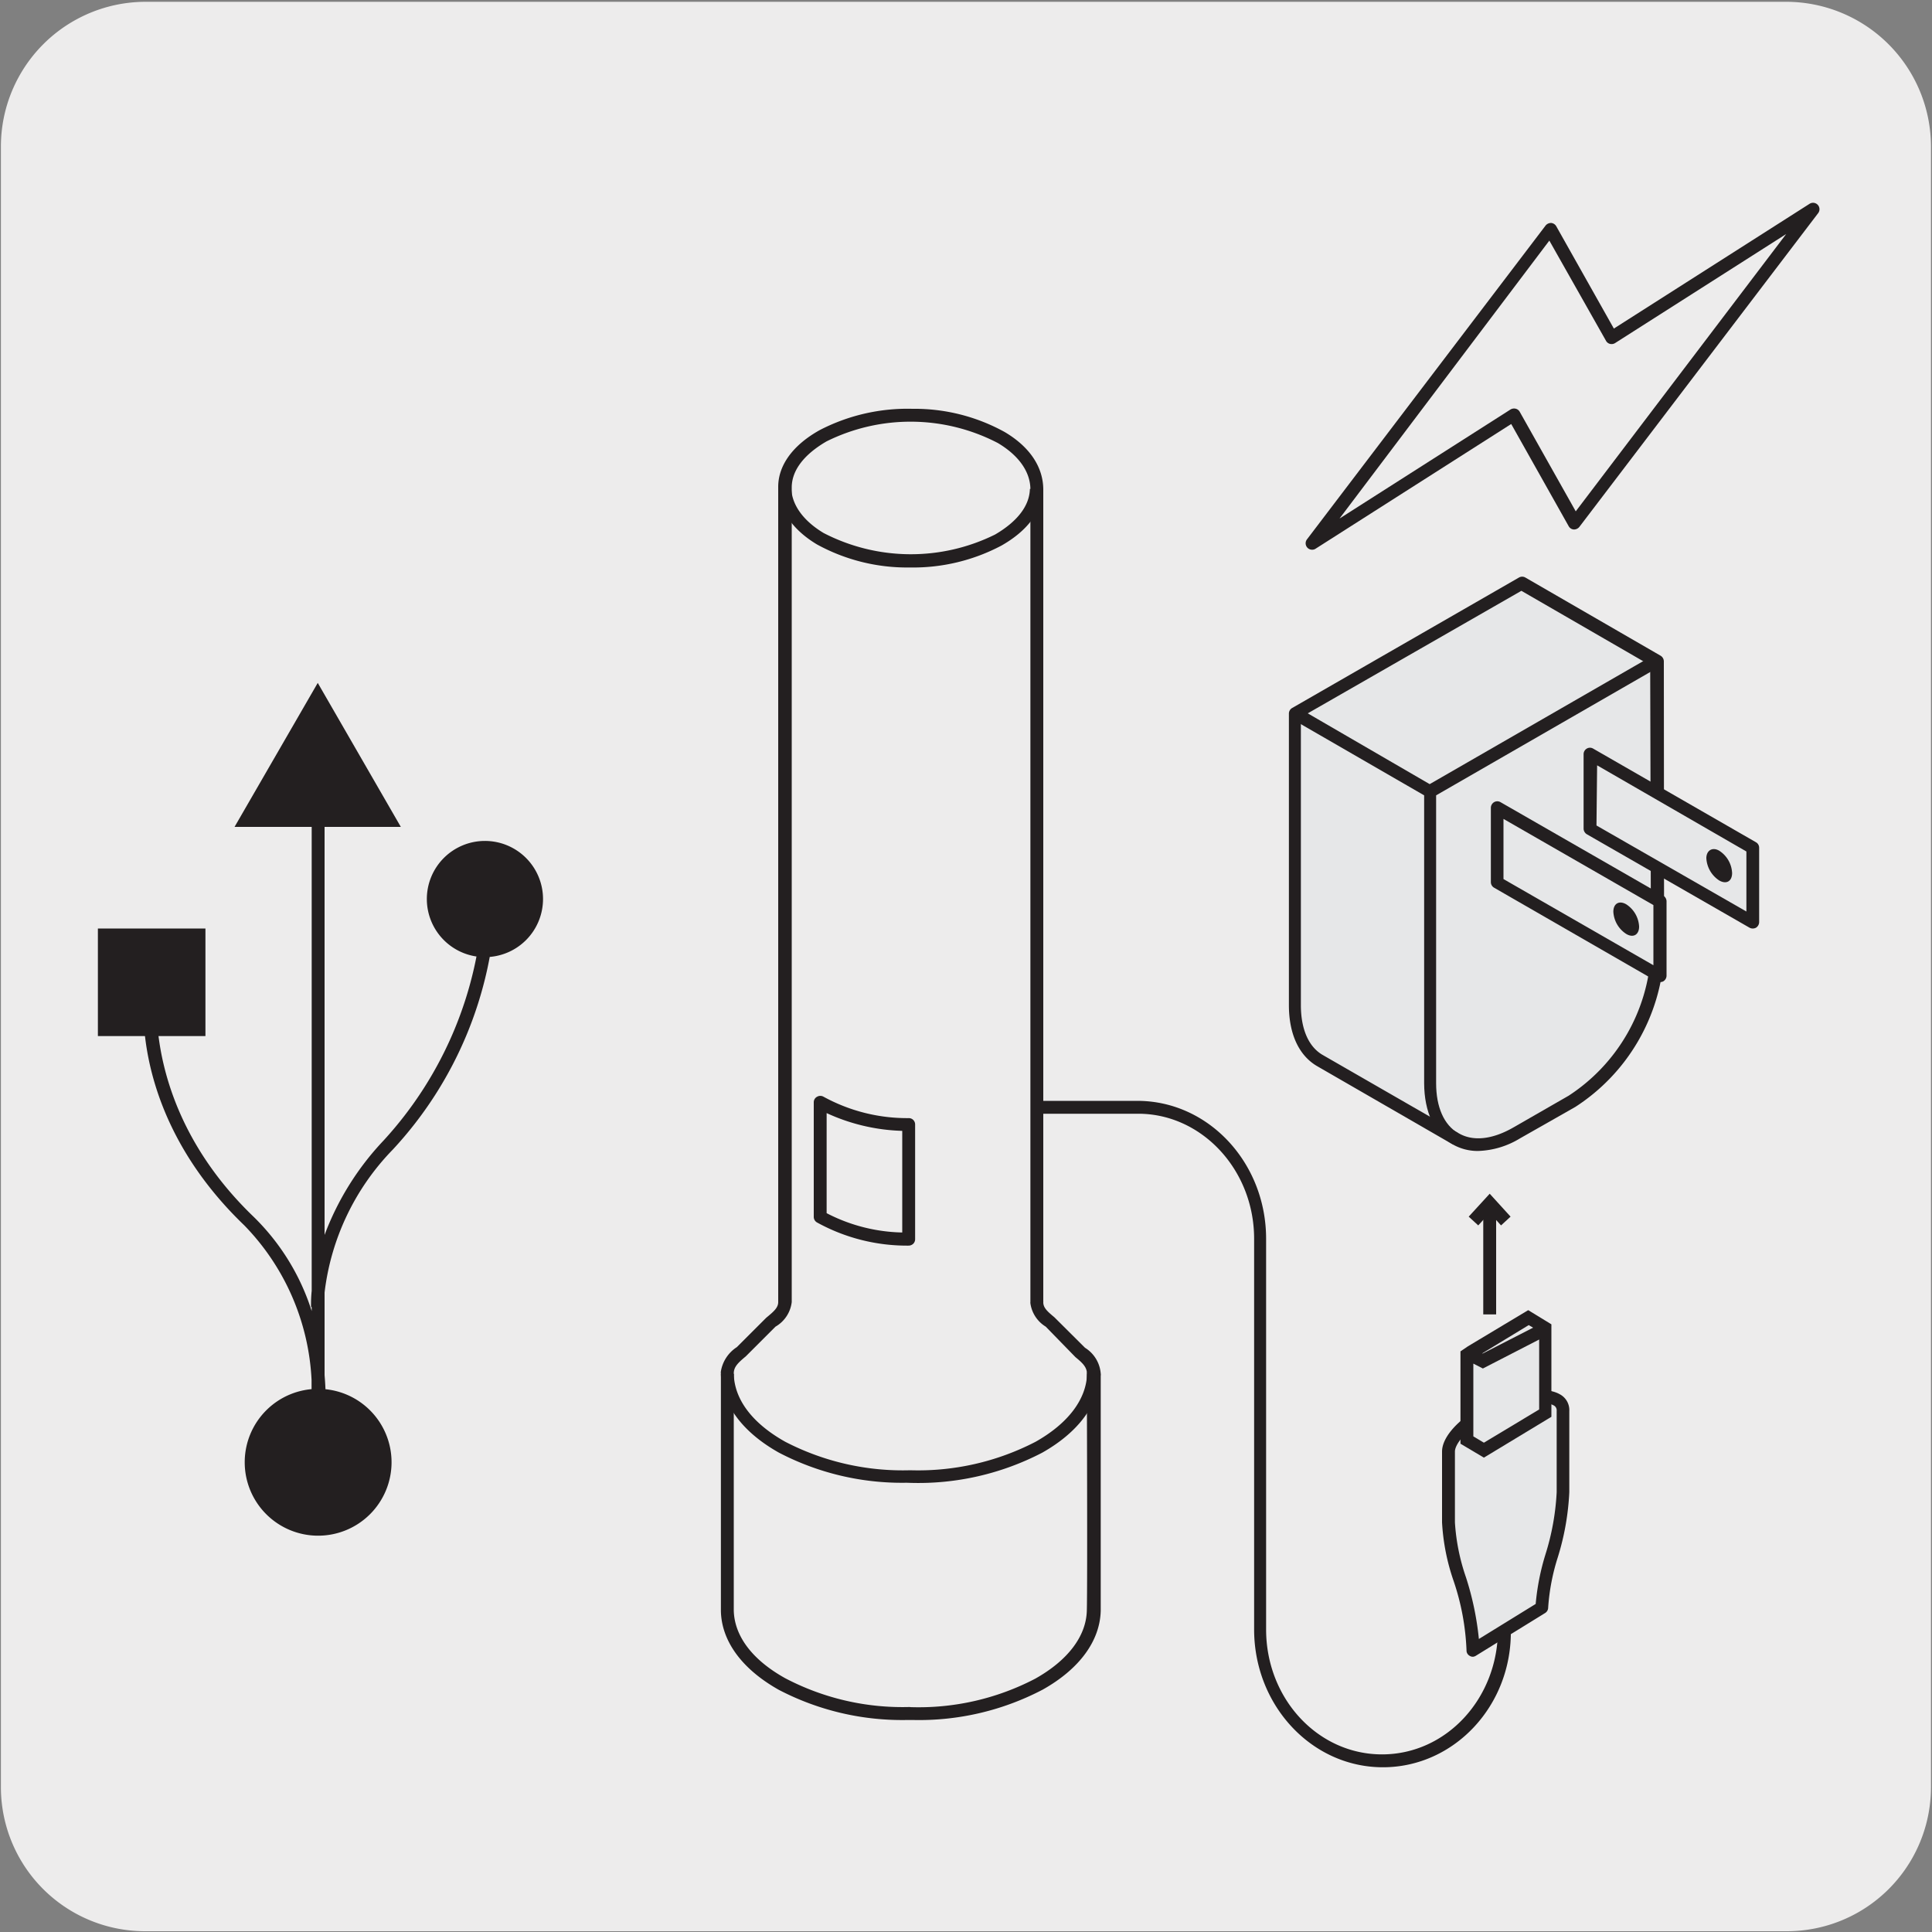<svg xmlns="http://www.w3.org/2000/svg" xmlns:xlink="http://www.w3.org/1999/xlink" viewBox="0 0 150 150"><rect x="0" y="0" width="150" height="150" fill="#808080" stroke="none"/><defs><style>.cls-1{fill:none;}.cls-2{fill:#edecec;}.cls-3{fill:#231f20;}.cls-4{fill:#fff;}.cls-5{fill:#e6e7e8;}.cls-6{clip-path:url(#clip-path);}</style><clipPath id="clip-path"><rect class="cls-1" x="13.55" y="176.5" width="124.53" height="124.18"/></clipPath></defs><title>16779-05</title><g id="Capa_2" data-name="Capa 2"><path class="cls-2" d="M11.32.14H138.64a11.25,11.25,0,0,1,11.28,11.21v127.4a11.19,11.19,0,0,1-11.2,11.19H11.27A11.19,11.19,0,0,1,.07,138.75h0V11.38A11.24,11.24,0,0,1,11.32.14Z"/></g><g id="Capa_3" data-name="Capa 3"><polygon class="cls-3" points="18.21 64.2 31.12 64.2 24.67 53.02 18.21 64.2"/><rect class="cls-3" x="7.6" y="72.09" width="8.35" height="8.35"/><path class="cls-3" d="M25.19,113.44h-1v-2.08h-.06s0-.2.06-.53v-3.69a18.48,18.48,0,0,0-5.22-12C10,86.53,11.16,77.35,11.21,77l1,.13c0,.09-1.11,9.08,7.47,17.33a17.72,17.72,0,0,1,4.52,7.33v-.31h-.05a10.28,10.28,0,0,1,.05-1.26V59.68h1v36.2a21.79,21.79,0,0,1,4.57-7.32A29.42,29.42,0,0,0,37.5,70.08h1a30,30,0,0,1-8,19.17,19.14,19.14,0,0,0-5.3,11.1v6.42a24.18,24.18,0,0,1,0,4.16Z"/><path class="cls-3" d="M33.14,69.81a4.51,4.51,0,1,1,4.51,4.5,4.51,4.51,0,0,1-4.51-4.5"/><path class="cls-3" d="M19,113.54a5.7,5.7,0,1,1,5.7,5.69,5.7,5.7,0,0,1-5.7-5.69"/><path class="cls-3" d="M107.37,137.21c-5.53,0-10-4.8-10-10.7V96.18c0-5.35-4.06-9.71-9-9.71H80.63a.5.5,0,0,1-.5-.5.5.5,0,0,1,.5-.5H88.3c5.53,0,10,4.81,10,10.71v30.33c0,5.35,4,9.7,9,9.7s9-4.35,9-9.7v-5.16a.5.5,0,0,1,1,0v5.16C117.41,132.41,112.91,137.21,107.37,137.21Z"/><rect class="cls-3" x="115.16" y="93.42" width="1" height="8.63"/><polygon class="cls-3" points="116.54 95.14 115.66 94.17 114.77 95.14 114.03 94.46 115.66 92.68 117.28 94.46 116.54 95.14"/><path class="cls-4" d="M119.73,124.81c0-2.51,1.64-5.84,1.64-9l0-6.31a.89.89,0,0,0-.48-.85c-1.11-.68-3.79-.15-6,1.18-1.53.94-2.42,2-2.42,2.83v5.5c0,3.06,1.91,6.12,1.91,9.93"/><path class="cls-5" d="M119.73,124.81c0-2.51,1.64-5.84,1.64-9l0-6.31a.89.89,0,0,0-.48-.85c-1.11-.68-3.79-.15-6,1.18-1.53.94-2.42,2-2.42,2.83v5.5c0,3.06,1.91,6.12,1.91,9.93Z"/><path class="cls-3" d="M114.36,128.63a.45.45,0,0,1-.25-.07.47.47,0,0,1-.25-.43,19,19,0,0,0-1-5.38,16.61,16.61,0,0,1-.9-4.55v-5.5c0-1,1-2.24,2.66-3.26,2.08-1.26,5.08-2,6.5-1.18a1.39,1.39,0,0,1,.72,1.3l0,6.29a20.08,20.08,0,0,1-.9,5.08,16.38,16.38,0,0,0-.74,3.88.5.5,0,0,1-.23.42l-5.38,3.32A.5.5,0,0,1,114.36,128.63Zm5.17-19.74a9.17,9.17,0,0,0-4.39,1.41c-1.5.91-2.18,1.89-2.18,2.4v5.5a16,16,0,0,0,.86,4.27,23,23,0,0,1,1,4.78l4.41-2.72a18.53,18.53,0,0,1,.76-3.85,19.21,19.21,0,0,0,.87-4.83l0-6.31a.43.43,0,0,0-.24-.43A2.19,2.19,0,0,0,119.53,108.89Z"/><polygon class="cls-5" points="120 109.71 120 103.12 118.7 102.32 113.89 105.21 113.89 111.8 115.21 112.59 120 109.71"/><path class="cls-3" d="M115.21,113.17l-1.82-1.08v-7.17l.59-.4,0,0,4.67-2.8,1.8,1.1V110Zm-.82-1.65.82.49,4.29-2.58V104l-4.37,2.25-.74-.38Zm.68-6.44.06,0,3.9-2-.34-.2Z"/><path class="cls-3" d="M70.91,133.54h-.5a20.68,20.68,0,0,1-9.94-2.34c-2.85-1.6-4.45-3.77-4.5-6.12,0-2.06,0-17.76,0-18.43a.58.58,0,0,1,0-.18,2.78,2.78,0,0,1,1.24-1.88l2.28-2.28c.61-.5.93-.79.93-1.22V37.8c0-1.7,1.17-3.26,3.21-4.4a14.79,14.79,0,0,1,7.2-1.66A14.46,14.46,0,0,1,78,33.54c2,1.18,3,2.77,3,4.48v63a.28.28,0,0,1,0,.09c0,.43.33.72.86,1.16l2.38,2.37a2.59,2.59,0,0,1,1.22,2,.57.57,0,0,1,0,.18c0,1.9,0,16.28,0,18.24-.06,2.34-1.65,4.52-4.5,6.12A20.65,20.65,0,0,1,70.91,133.54Zm-.25-1a19.53,19.53,0,0,0,9.72-2.21c2.53-1.42,3.94-3.29,4-5.26s0-18.24,0-18.41a.77.77,0,0,1,0-.15c-.06-.43-.38-.73-.88-1.14L81.19,103A2.53,2.53,0,0,1,80,101.19a.36.36,0,0,1,0-.1V38c0-1.33-.86-2.61-2.52-3.6a14.68,14.68,0,0,0-13.31-.13c-1.72,1-2.68,2.22-2.7,3.54v63.28A2.54,2.54,0,0,1,60.21,103l-2.31,2.31c-.59.49-.93.81-.93,1.32a.47.47,0,0,1,0,.17c0,1.71,0,16.3,0,18.24h0c.05,2,1.46,3.85,4,5.26A19.58,19.58,0,0,0,70.66,132.53Z"/><path class="cls-3" d="M70.39,115.12a20.63,20.63,0,0,1-9.92-2.34c-2.85-1.6-4.44-3.77-4.5-6.11l1,0c.05,2,1.46,3.85,4,5.27a19.83,19.83,0,0,0,9.7,2.21,19.82,19.82,0,0,0,9.73-2.21c2.52-1.42,3.94-3.29,4-5.27l1,0c-.05,2.34-1.65,4.52-4.49,6.12a20.83,20.83,0,0,1-10.22,2.34Zm.32-71.06h-.16a14.55,14.55,0,0,1-7.12-1.79c-2-1.2-3-2.79-3-4.48l1,0c0,1.31.85,2.59,2.51,3.59a14.74,14.74,0,0,0,13.32.12c1.71-1,2.67-2.22,2.7-3.54l1,0c0,1.69-1.18,3.25-3.21,4.4A14.64,14.64,0,0,1,70.71,44.06Z"/><path class="cls-3" d="M70.55,96.71h0a14.47,14.47,0,0,1-7.12-1.8.5.5,0,0,1-.25-.43v-8.9a.48.48,0,0,1,.26-.43.5.5,0,0,1,.5,0,13.49,13.49,0,0,0,6.62,1.66.49.49,0,0,1,.49.5v8.9a.5.5,0,0,1-.14.35A.53.53,0,0,1,70.55,96.71Zm-6.37-2.52a13.29,13.29,0,0,0,5.87,1.5V87.8a15,15,0,0,1-5.87-1.38Z"/><path class="cls-5" d="M128.64,51.34l-10.5-6.06L100.53,55.4l0,22.64c0,2.12.74,3.61,2,4.3L113,88.41c1.21.7,2.87.6,4.71-.46l4.3-2.47A14.55,14.55,0,0,0,128.68,74h0Z"/><path class="cls-3" d="M114.77,89.36a3.89,3.89,0,0,1-2-.52l-10.5-6.06c-1.42-.82-2.2-2.5-2.2-4.74l0-22.64a.5.5,0,0,1,.25-.43l17.61-10.13a.5.5,0,0,1,.5,0l10.5,6.07a.52.52,0,0,1,.25.43L129.2,74a.43.43,0,0,1,0,.11,15.11,15.11,0,0,1-6.89,11.83L118,88.39A6.6,6.6,0,0,1,114.77,89.36ZM101,55.69l0,22.35c0,1.86.6,3.24,1.7,3.87L113.28,88c1.1.63,2.59.47,4.21-.46l4.3-2.47A14.11,14.11,0,0,0,128.18,74a.43.43,0,0,1,0-.11l-.06-22.24-10-5.78Z"/><polygon class="cls-4" points="123.45 64.33 136.09 71.59 136.1 65.82 123.47 58.55 123.45 64.33"/><polygon class="cls-5" points="123.45 64.33 136.09 71.59 136.1 65.82 123.47 58.55 123.45 64.33"/><path class="cls-3" d="M136.09,72.09a.54.54,0,0,1-.25-.06L123.2,64.77a.52.52,0,0,1-.25-.44l0-5.78a.5.5,0,0,1,.25-.43.48.48,0,0,1,.49,0l12.64,7.27a.49.49,0,0,1,.25.43V71.6a.52.52,0,0,1-.25.43A.54.54,0,0,1,136.09,72.09Zm-12.14-8,11.64,6.68V66.11L124,59.42Z"/><path class="cls-3" d="M132.48,66.63a2.21,2.21,0,0,0,1,1.73c.56.32,1,.06,1-.58a2.17,2.17,0,0,0-1-1.73c-.55-.32-1,0-1,.58"/><polygon class="cls-4" points="128.87 75.75 116.23 68.49 116.24 62.71 128.88 69.98 128.87 75.75"/><polygon class="cls-5" points="128.87 75.75 116.23 68.49 116.24 62.71 128.88 69.98 128.87 75.75"/><path class="cls-3" d="M128.87,76.25a.54.54,0,0,1-.25-.06L116,68.92a.5.5,0,0,1-.25-.43V62.71a.52.52,0,0,1,.25-.43.5.5,0,0,1,.5,0l12.64,7.26a.52.52,0,0,1,.25.44v5.77a.52.52,0,0,1-.25.44A.57.57,0,0,1,128.87,76.25Zm-12.14-8,11.64,6.69V70.27l-11.64-6.69Z"/><path class="cls-3" d="M125.26,70.79a2.19,2.19,0,0,0,1,1.72c.55.33,1,.06,1-.57a2.19,2.19,0,0,0-1-1.73c-.55-.32-1-.06-1,.58"/><path class="cls-3" d="M112.78,88.84c-1.41-.81-2.2-2.5-2.21-4.74l0-22.35-10.25-5.92.5-.86L111,60.88l17.36-10,.5.87-17.36,10,0,22.35c0,1.87.62,3.24,1.71,3.88Z"/><path class="cls-3" d="M101.87,42.68a.5.5,0,0,1-.4-.8L120,17.51a.55.55,0,0,1,.43-.2.51.51,0,0,1,.4.26l4.47,7.94,15.2-9.69a.5.5,0,0,1,.66.73L122.62,40.91a.54.54,0,0,1-.43.2.49.49,0,0,1-.4-.26l-4.46-7.93-15.2,9.69A.48.48,0,0,1,101.87,42.68Zm18.42-24L104,40.26l13.28-8.47a.54.54,0,0,1,.39-.06.49.49,0,0,1,.32.24l4.35,7.73,16.34-21.53-13.29,8.47a.52.52,0,0,1-.39.06.49.49,0,0,1-.31-.24Z"/><g class="cls-6"><path class="cls-2" d="M50.6,207.92-21.25,166.4C-36,158-26,133.69-42.18,124.41c0,0-24.23-14.09-31.28-18s-16.71-3.08-27.26,3.19-20.09,16.9-26.91,29c-7,11.94-11.48,25.47-11.64,37.78s4,21,10.87,25.21,31.18,18.14,31.18,18.14c16.15,9.38,32.13-11.41,46.83-2.88l71.87,41.5L21,258.1c3.67,2.25,8.83,2,14.54-1.13s10.91-8.74,14.7-15.16,6.17-13.71,6.26-20.33-2.17-11.31-5.86-13.56"/><path class="cls-3" d="M26.56,260.12a11.09,11.09,0,0,1-5.87-1.59h0l-71.34-41.19c-7-4.05-14.22-1.32-21.9,1.58-8.09,3.05-16.46,6.21-24.93,1.3-.24-.14-24.4-14-31.19-18.15-7.31-4.45-11.25-13.56-11.11-25.65s4.31-25.47,11.71-38c7.15-12.67,16.77-23,27.08-29.16s20.22-7.29,27.76-3.2c7,3.82,31.05,17.81,31.3,18,8.48,4.86,9.94,13.69,11.34,22.23C-29.25,154.31-28,162-21,166l71.87,41.52c4,2.45,6.16,7.42,6.09,14s-2.34,13.81-6.33,20.57-9.29,12.23-14.88,15.35A19.21,19.21,0,0,1,26.56,260.12ZM21.72,258c3.63,1.92,8.41,1.42,13.54-1.44,5.44-3,10.59-8.35,14.51-15s6.1-13.74,6.19-20.07S54,210.6,50.35,208.35L-21.5,166.83c-7.4-4.24-8.75-12.48-10.07-20.45-1.36-8.31-2.78-16.91-10.85-21.54-.25-.14-24.32-14.13-31.28-17.94-7.22-3.92-16.72-2.79-26.77,3.18s-19.66,16.27-26.73,28.8c-7.31,12.41-11.42,25.74-11.57,37.54s3.64,20.52,10.63,24.79c6.78,4.13,30.93,18,31.17,18.13C-88.91,224-80.77,221-72.89,218c7.55-2.85,15.36-5.8,22.75-1.51L21.73,258Z"/><path class="cls-3" d="M26.56,260.12a11.09,11.09,0,0,1-5.87-1.59h0l-.34-.22-71-41c-7-4.05-14.22-1.32-21.9,1.58-8.09,3.05-16.46,6.21-24.93,1.3-.24-.14-24.4-14-31.19-18.15-7.31-4.45-11.25-13.56-11.11-25.65s4.31-25.47,11.71-38c7.15-12.67,16.77-23,27.08-29.16s20.22-7.29,27.76-3.2c7,3.82,31.05,17.81,31.3,18,8.48,4.86,9.94,13.69,11.34,22.23C-29.25,154.31-28,162-21,166L50.37,207.2l.49.29h0c4,2.45,6.16,7.42,6.09,14s-2.34,13.81-6.33,20.57-9.29,12.23-14.88,15.35A19.21,19.21,0,0,1,26.56,260.12ZM21.72,258c3.63,1.92,8.41,1.42,13.54-1.44,5.44-3,10.59-8.35,14.51-15s6.1-13.74,6.19-20.07S54,210.6,50.35,208.35l-.47-.27c-3.64-2-8.42-1.47-13.54,1.39-5.48,3.05-10.64,8.37-14.54,15s-6.12,13.8-6.2,20.08c-.06,6,1.81,10.62,5.27,12.93l.86.5Zm-80-43.67a15.88,15.88,0,0,1,8.18,2.16l67.61,39c-1.92-2.71-2.91-6.46-2.87-11,.09-6.46,2.34-13.76,6.34-20.57s9.28-12.22,14.91-15.36c3.69-2.05,7.23-2.94,10.36-2.63L-21.5,166.83c-7.4-4.24-8.75-12.48-10.07-20.45-1.36-8.31-2.78-16.91-10.85-21.54-.25-.14-24.32-14.13-31.28-17.94-7.22-3.92-16.72-2.79-26.77,3.18s-19.66,16.27-26.73,28.8c-7.31,12.41-11.42,25.74-11.57,37.54s3.64,20.52,10.63,24.79c6.78,4.13,30.93,18,31.17,18.13C-88.91,224-80.77,221-72.89,218-68.08,216.16-63.16,214.3-58.32,214.3Z"/></g></g></svg>